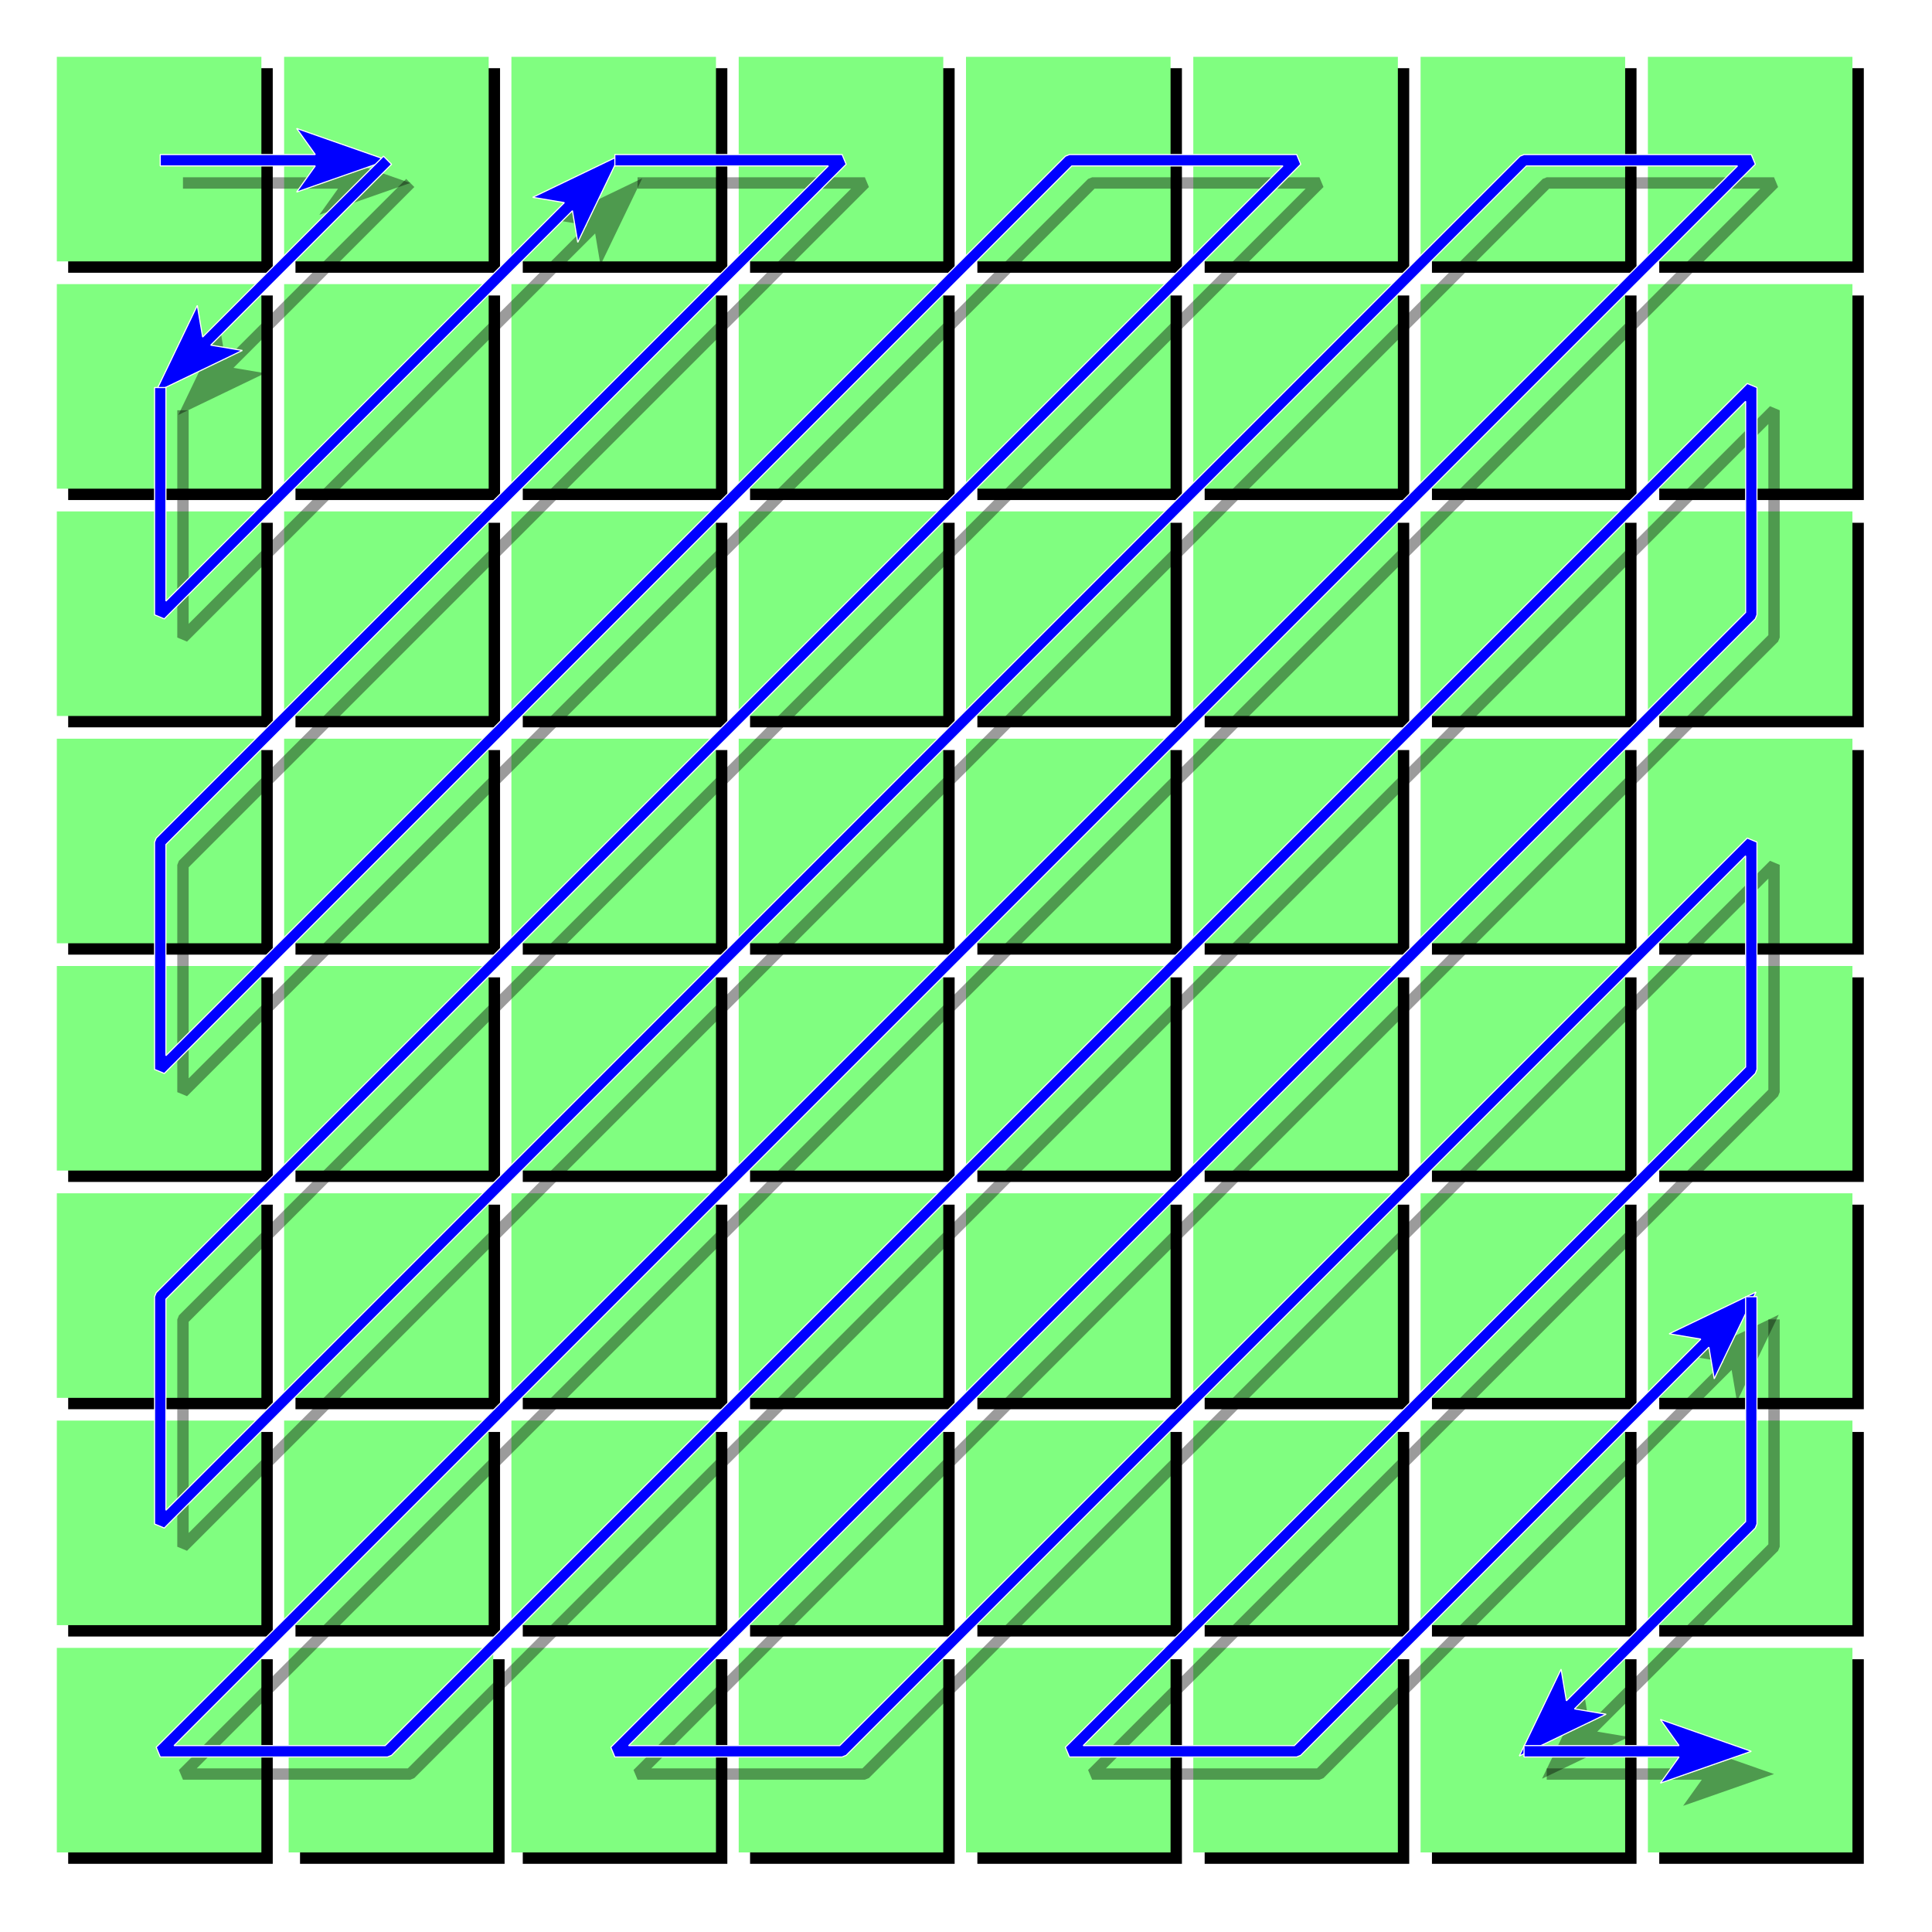 <?xml version="1.0" encoding="UTF-8" standalone="no"?>
<!-- Created with Inkscape (http://www.inkscape.org/) -->
<svg
   xmlns:dc="http://purl.org/dc/elements/1.1/"
   xmlns:cc="http://web.resource.org/cc/"
   xmlns:rdf="http://www.w3.org/1999/02/22-rdf-syntax-ns#"
   xmlns:svg="http://www.w3.org/2000/svg"
   xmlns="http://www.w3.org/2000/svg"
   xmlns:sodipodi="http://sodipodi.sourceforge.net/DTD/sodipodi-0.dtd"
   xmlns:inkscape="http://www.inkscape.org/namespaces/inkscape"
   version="1.0"
   width="850"
   height="850"
   id="svg2211"
   sodipodi:version="0.32"
   inkscape:version="0.45.1"
   sodipodi:docname="JPEG_ZigZag.svg"
   inkscape:output_extension="org.inkscape.output.svg.inkscape"
   sodipodi:docbase="C:\Users\Alex\Desktop">
  <sodipodi:namedview
     inkscape:window-height="974"
     inkscape:window-width="1280"
     inkscape:pageshadow="2"
     inkscape:pageopacity="0.0"
     guidetolerance="10.0"
     gridtolerance="10.0"
     objecttolerance="10.0"
     borderopacity="1.0"
     bordercolor="#666666"
     pagecolor="#ffffff"
     id="base"
     inkscape:zoom="1"
     inkscape:cx="425"
     inkscape:cy="465"
     inkscape:window-x="-8"
     inkscape:window-y="-8"
     inkscape:current-layer="svg2211" />
  <defs
     id="defs2214">
    <filter
       id="filter20736">
      <feGaussianBlur
         id="feGaussianBlur20738"
         stdDeviation="2.25"
         inkscape:collect="always" />
    </filter>
    <filter
       id="filter57316">
      <feGaussianBlur
         id="feGaussianBlur57318"
         stdDeviation="1.762"
         inkscape:collect="always" />
    </filter>
  </defs>
  <path
     d="M 30,30 L 120,30 L 120,120 L 30,120 L 30,30 z "
     style="fill:#000000;fill-opacity:1;fill-rule:evenodd;stroke:none;stroke-width:1;stroke-linecap:round;stroke-linejoin:miter;stroke-miterlimit:4;stroke-opacity:1;filter:url(#filter20736)"
     id="rect5258" />
  <path
     d="M 130,30 L 220,30 L 220,120 L 130,120 L 130,30 z "
     style="fill:#000000;fill-opacity:1;fill-rule:evenodd;stroke:none;stroke-width:1;stroke-linecap:round;stroke-linejoin:miter;stroke-miterlimit:4;stroke-opacity:1;filter:url(#filter20736)"
     id="rect5260" />
  <path
     d="M 230,30 L 320,30 L 320,120 L 230,120 L 230,30 z "
     style="fill:#000000;fill-opacity:1;fill-rule:evenodd;stroke:none;stroke-width:1;stroke-linecap:round;stroke-linejoin:miter;stroke-miterlimit:4;stroke-opacity:1;filter:url(#filter20736)"
     id="rect5262" />
  <path
     d="M 330,30 L 420,30 L 420,120 L 330,120 L 330,30 z "
     style="fill:#000000;fill-opacity:1;fill-rule:evenodd;stroke:none;stroke-width:1;stroke-linecap:round;stroke-linejoin:miter;stroke-miterlimit:4;stroke-opacity:1;filter:url(#filter20736)"
     id="rect5264" />
  <path
     d="M 430,30 L 520,30 L 520,120 L 430,120 L 430,30 z "
     style="fill:#000000;fill-opacity:1;fill-rule:evenodd;stroke:none;stroke-width:1;stroke-linecap:round;stroke-linejoin:miter;stroke-miterlimit:4;stroke-opacity:1;filter:url(#filter20736)"
     id="rect5266" />
  <path
     d="M 530,30 L 620,30 L 620,120 L 530,120 L 530,30 z "
     style="fill:#000000;fill-opacity:1;fill-rule:evenodd;stroke:none;stroke-width:1;stroke-linecap:round;stroke-linejoin:miter;stroke-miterlimit:4;stroke-opacity:1;filter:url(#filter20736)"
     id="rect5268" />
  <path
     d="M 630,30 L 720,30 L 720,120 L 630,120 L 630,30 z "
     style="fill:#000000;fill-opacity:1;fill-rule:evenodd;stroke:none;stroke-width:1;stroke-linecap:round;stroke-linejoin:miter;stroke-miterlimit:4;stroke-opacity:1;filter:url(#filter20736)"
     id="rect5270" />
  <path
     d="M 730,30 L 820,30 L 820,120 L 730,120 L 730,30 z "
     style="fill:#000000;fill-opacity:1;fill-rule:evenodd;stroke:none;stroke-width:1;stroke-linecap:round;stroke-linejoin:miter;stroke-miterlimit:4;stroke-opacity:1;filter:url(#filter20736)"
     id="rect5272" />
  <path
     d="M 30,130 L 120,130 L 120,220 L 30,220 L 30,130 z "
     style="fill:#000000;fill-opacity:1;fill-rule:evenodd;stroke:none;stroke-width:1;stroke-linecap:round;stroke-linejoin:miter;stroke-miterlimit:4;stroke-opacity:1;filter:url(#filter20736)"
     id="rect5274" />
  <path
     d="M 130,130 L 220,130 L 220,220 L 130,220 L 130,130 z "
     style="fill:#000000;fill-opacity:1;fill-rule:evenodd;stroke:none;stroke-width:1;stroke-linecap:round;stroke-linejoin:miter;stroke-miterlimit:4;stroke-opacity:1;filter:url(#filter20736)"
     id="rect5276" />
  <path
     d="M 230,130 L 320,130 L 320,220 L 230,220 L 230,130 z "
     style="fill:#000000;fill-opacity:1;fill-rule:evenodd;stroke:none;stroke-width:1;stroke-linecap:round;stroke-linejoin:miter;stroke-miterlimit:4;stroke-opacity:1;filter:url(#filter20736)"
     id="rect5278" />
  <path
     d="M 330,130 L 420,130 L 420,220 L 330,220 L 330,130 z "
     style="fill:#000000;fill-opacity:1;fill-rule:evenodd;stroke:none;stroke-width:1;stroke-linecap:round;stroke-linejoin:miter;stroke-miterlimit:4;stroke-opacity:1;filter:url(#filter20736)"
     id="rect5280" />
  <path
     d="M 430,130 L 520,130 L 520,220 L 430,220 L 430,130 z "
     style="fill:#000000;fill-opacity:1;fill-rule:evenodd;stroke:none;stroke-width:1;stroke-linecap:round;stroke-linejoin:miter;stroke-miterlimit:4;stroke-opacity:1;filter:url(#filter20736)"
     id="rect5282" />
  <path
     d="M 530,130 L 620,130 L 620,220 L 530,220 L 530,130 z "
     style="fill:#000000;fill-opacity:1;fill-rule:evenodd;stroke:none;stroke-width:1;stroke-linecap:round;stroke-linejoin:miter;stroke-miterlimit:4;stroke-opacity:1;filter:url(#filter20736)"
     id="rect5284" />
  <path
     d="M 630,130 L 720,130 L 720,220 L 630,220 L 630,130 z "
     style="fill:#000000;fill-opacity:1;fill-rule:evenodd;stroke:none;stroke-width:1;stroke-linecap:round;stroke-linejoin:miter;stroke-miterlimit:4;stroke-opacity:1;filter:url(#filter20736)"
     id="rect5286" />
  <path
     d="M 730,130 L 820,130 L 820,220 L 730,220 L 730,130 z "
     style="fill:#000000;fill-opacity:1;fill-rule:evenodd;stroke:none;stroke-width:1;stroke-linecap:round;stroke-linejoin:miter;stroke-miterlimit:4;stroke-opacity:1;filter:url(#filter20736)"
     id="rect5288" />
  <path
     d="M 30,230 L 120,230 L 120,320 L 30,320 L 30,230 z "
     style="fill:#000000;fill-opacity:1;fill-rule:evenodd;stroke:none;stroke-width:1;stroke-linecap:round;stroke-linejoin:miter;stroke-miterlimit:4;stroke-opacity:1;filter:url(#filter20736)"
     id="rect5290" />
  <path
     d="M 130,230 L 220,230 L 220,320 L 130,320 L 130,230 z "
     style="fill:#000000;fill-opacity:1;fill-rule:evenodd;stroke:none;stroke-width:1;stroke-linecap:round;stroke-linejoin:miter;stroke-miterlimit:4;stroke-opacity:1;filter:url(#filter20736)"
     id="rect5292" />
  <path
     d="M 230,230 L 320,230 L 320,320 L 230,320 L 230,230 z "
     style="fill:#000000;fill-opacity:1;fill-rule:evenodd;stroke:none;stroke-width:1;stroke-linecap:round;stroke-linejoin:miter;stroke-miterlimit:4;stroke-opacity:1;filter:url(#filter20736)"
     id="rect5294" />
  <path
     d="M 330,230 L 420,230 L 420,320 L 330,320 L 330,230 z "
     style="fill:#000000;fill-opacity:1;fill-rule:evenodd;stroke:none;stroke-width:1;stroke-linecap:round;stroke-linejoin:miter;stroke-miterlimit:4;stroke-opacity:1;filter:url(#filter20736)"
     id="rect5296" />
  <path
     d="M 430,230 L 520,230 L 520,320 L 430,320 L 430,230 z "
     style="fill:#000000;fill-opacity:1;fill-rule:evenodd;stroke:none;stroke-width:1;stroke-linecap:round;stroke-linejoin:miter;stroke-miterlimit:4;stroke-opacity:1;filter:url(#filter20736)"
     id="rect5298" />
  <path
     d="M 530,230 L 620,230 L 620,320 L 530,320 L 530,230 z "
     style="fill:#000000;fill-opacity:1;fill-rule:evenodd;stroke:none;stroke-width:1;stroke-linecap:round;stroke-linejoin:miter;stroke-miterlimit:4;stroke-opacity:1;filter:url(#filter20736)"
     id="rect5300" />
  <path
     d="M 630,230 L 720,230 L 720,320 L 630,320 L 630,230 z "
     style="fill:#000000;fill-opacity:1;fill-rule:evenodd;stroke:none;stroke-width:1;stroke-linecap:round;stroke-linejoin:miter;stroke-miterlimit:4;stroke-opacity:1;filter:url(#filter20736)"
     id="rect5302" />
  <path
     d="M 730,230 L 820,230 L 820,320 L 730,320 L 730,230 z "
     style="fill:#000000;fill-opacity:1;fill-rule:evenodd;stroke:none;stroke-width:1;stroke-linecap:round;stroke-linejoin:miter;stroke-miterlimit:4;stroke-opacity:1;filter:url(#filter20736)"
     id="rect5304" />
  <path
     d="M 30,330 L 120,330 L 120,420 L 30,420 L 30,330 z "
     style="fill:#000000;fill-opacity:1;fill-rule:evenodd;stroke:none;stroke-width:1;stroke-linecap:round;stroke-linejoin:miter;stroke-miterlimit:4;stroke-opacity:1;filter:url(#filter20736)"
     id="rect5306" />
  <path
     d="M 130,330 L 220,330 L 220,420 L 130,420 L 130,330 z "
     style="fill:#000000;fill-opacity:1;fill-rule:evenodd;stroke:none;stroke-width:1;stroke-linecap:round;stroke-linejoin:miter;stroke-miterlimit:4;stroke-opacity:1;filter:url(#filter20736)"
     id="rect5308" />
  <path
     d="M 230,330 L 320,330 L 320,420 L 230,420 L 230,330 z "
     style="fill:#000000;fill-opacity:1;fill-rule:evenodd;stroke:none;stroke-width:1;stroke-linecap:round;stroke-linejoin:miter;stroke-miterlimit:4;stroke-opacity:1;filter:url(#filter20736)"
     id="rect5310" />
  <path
     d="M 330,330 L 420,330 L 420,420 L 330,420 L 330,330 z "
     style="fill:#000000;fill-opacity:1;fill-rule:evenodd;stroke:none;stroke-width:1;stroke-linecap:round;stroke-linejoin:miter;stroke-miterlimit:4;stroke-opacity:1;filter:url(#filter20736)"
     id="rect5312" />
  <path
     d="M 430,330 L 520,330 L 520,420 L 430,420 L 430,330 z "
     style="fill:#000000;fill-opacity:1;fill-rule:evenodd;stroke:none;stroke-width:1;stroke-linecap:round;stroke-linejoin:miter;stroke-miterlimit:4;stroke-opacity:1;filter:url(#filter20736)"
     id="rect5314" />
  <path
     d="M 530,330 L 620,330 L 620,420 L 530,420 L 530,330 z "
     style="fill:#000000;fill-opacity:1;fill-rule:evenodd;stroke:none;stroke-width:1;stroke-linecap:round;stroke-linejoin:miter;stroke-miterlimit:4;stroke-opacity:1;filter:url(#filter20736)"
     id="rect5316" />
  <path
     d="M 630,330 L 720,330 L 720,420 L 630,420 L 630,330 z "
     style="fill:#000000;fill-opacity:1;fill-rule:evenodd;stroke:none;stroke-width:1;stroke-linecap:round;stroke-linejoin:miter;stroke-miterlimit:4;stroke-opacity:1;filter:url(#filter20736)"
     id="rect5318" />
  <path
     d="M 730,330 L 820,330 L 820,420 L 730,420 L 730,330 z "
     style="fill:#000000;fill-opacity:1;fill-rule:evenodd;stroke:none;stroke-width:1;stroke-linecap:round;stroke-linejoin:miter;stroke-miterlimit:4;stroke-opacity:1;filter:url(#filter20736)"
     id="rect5320" />
  <path
     d="M 30,430 L 120,430 L 120,520 L 30,520 L 30,430 z "
     style="fill:#000000;fill-opacity:1;fill-rule:evenodd;stroke:none;stroke-width:1;stroke-linecap:round;stroke-linejoin:miter;stroke-miterlimit:4;stroke-opacity:1;filter:url(#filter20736)"
     id="rect5322" />
  <path
     d="M 130,430 L 220,430 L 220,520 L 130,520 L 130,430 z "
     style="fill:#000000;fill-opacity:1;fill-rule:evenodd;stroke:none;stroke-width:1;stroke-linecap:round;stroke-linejoin:miter;stroke-miterlimit:4;stroke-opacity:1;filter:url(#filter20736)"
     id="rect5324" />
  <path
     d="M 230,430 L 320,430 L 320,520 L 230,520 L 230,430 z "
     style="fill:#000000;fill-opacity:1;fill-rule:evenodd;stroke:none;stroke-width:1;stroke-linecap:round;stroke-linejoin:miter;stroke-miterlimit:4;stroke-opacity:1;filter:url(#filter20736)"
     id="rect5326" />
  <path
     d="M 330,430 L 420,430 L 420,520 L 330,520 L 330,430 z "
     style="fill:#000000;fill-opacity:1;fill-rule:evenodd;stroke:none;stroke-width:1;stroke-linecap:round;stroke-linejoin:miter;stroke-miterlimit:4;stroke-opacity:1;filter:url(#filter20736)"
     id="rect5328" />
  <path
     d="M 430,430 L 520,430 L 520,520 L 430,520 L 430,430 z "
     style="fill:#000000;fill-opacity:1;fill-rule:evenodd;stroke:none;stroke-width:1;stroke-linecap:round;stroke-linejoin:miter;stroke-miterlimit:4;stroke-opacity:1;filter:url(#filter20736)"
     id="rect5330" />
  <path
     d="M 530,430 L 620,430 L 620,520 L 530,520 L 530,430 z "
     style="fill:#000000;fill-opacity:1;fill-rule:evenodd;stroke:none;stroke-width:1;stroke-linecap:round;stroke-linejoin:miter;stroke-miterlimit:4;stroke-opacity:1;filter:url(#filter20736)"
     id="rect5332" />
  <path
     d="M 630,430 L 720,430 L 720,520 L 630,520 L 630,430 z "
     style="fill:#000000;fill-opacity:1;fill-rule:evenodd;stroke:none;stroke-width:1;stroke-linecap:round;stroke-linejoin:miter;stroke-miterlimit:4;stroke-opacity:1;filter:url(#filter20736)"
     id="rect5334" />
  <path
     d="M 730,430 L 820,430 L 820,520 L 730,520 L 730,430 z "
     style="fill:#000000;fill-opacity:1;fill-rule:evenodd;stroke:none;stroke-width:1;stroke-linecap:round;stroke-linejoin:miter;stroke-miterlimit:4;stroke-opacity:1;filter:url(#filter20736)"
     id="rect5336" />
  <path
     d="M 30,530 L 120,530 L 120,620 L 30,620 L 30,530 z "
     style="fill:#000000;fill-opacity:1;fill-rule:evenodd;stroke:none;stroke-width:1;stroke-linecap:round;stroke-linejoin:miter;stroke-miterlimit:4;stroke-opacity:1;filter:url(#filter20736)"
     id="rect5338" />
  <path
     d="M 130,530 L 220,530 L 220,620 L 130,620 L 130,530 z "
     style="fill:#000000;fill-opacity:1;fill-rule:evenodd;stroke:none;stroke-width:1;stroke-linecap:round;stroke-linejoin:miter;stroke-miterlimit:4;stroke-opacity:1;filter:url(#filter20736)"
     id="rect5340" />
  <path
     d="M 230,530 L 320,530 L 320,620 L 230,620 L 230,530 z "
     style="fill:#000000;fill-opacity:1;fill-rule:evenodd;stroke:none;stroke-width:1;stroke-linecap:round;stroke-linejoin:miter;stroke-miterlimit:4;stroke-opacity:1;filter:url(#filter20736)"
     id="rect5342" />
  <path
     d="M 330,530 L 420,530 L 420,620 L 330,620 L 330,530 z "
     style="fill:#000000;fill-opacity:1;fill-rule:evenodd;stroke:none;stroke-width:1;stroke-linecap:round;stroke-linejoin:miter;stroke-miterlimit:4;stroke-opacity:1;filter:url(#filter20736)"
     id="rect5344" />
  <path
     d="M 430,530 L 520,530 L 520,620 L 430,620 L 430,530 z "
     style="fill:#000000;fill-opacity:1;fill-rule:evenodd;stroke:none;stroke-width:1;stroke-linecap:round;stroke-linejoin:miter;stroke-miterlimit:4;stroke-opacity:1;filter:url(#filter20736)"
     id="rect5346" />
  <path
     d="M 530,530 L 620,530 L 620,620 L 530,620 L 530,530 z "
     style="fill:#000000;fill-opacity:1;fill-rule:evenodd;stroke:none;stroke-width:1;stroke-linecap:round;stroke-linejoin:miter;stroke-miterlimit:4;stroke-opacity:1;filter:url(#filter20736)"
     id="rect5348" />
  <path
     d="M 630,530 L 720,530 L 720,620 L 630,620 L 630,530 z "
     style="fill:#000000;fill-opacity:1;fill-rule:evenodd;stroke:none;stroke-width:1;stroke-linecap:round;stroke-linejoin:miter;stroke-miterlimit:4;stroke-opacity:1;filter:url(#filter20736)"
     id="rect5350" />
  <path
     d="M 730,530 L 820,530 L 820,620 L 730,620 L 730,530 z "
     style="fill:#000000;fill-opacity:1;fill-rule:evenodd;stroke:none;stroke-width:1;stroke-linecap:round;stroke-linejoin:miter;stroke-miterlimit:4;stroke-opacity:1;filter:url(#filter20736)"
     id="rect5352" />
  <path
     d="M 30,630 L 120,630 L 120,720 L 30,720 L 30,630 z "
     style="fill:#000000;fill-opacity:1;fill-rule:evenodd;stroke:none;stroke-width:1;stroke-linecap:round;stroke-linejoin:miter;stroke-miterlimit:4;stroke-opacity:1;filter:url(#filter20736)"
     id="rect5354" />
  <path
     d="M 130,630 L 220,630 L 220,720 L 130,720 L 130,630 z "
     style="fill:#000000;fill-opacity:1;fill-rule:evenodd;stroke:none;stroke-width:1;stroke-linecap:round;stroke-linejoin:miter;stroke-miterlimit:4;stroke-opacity:1;filter:url(#filter20736)"
     id="rect5356" />
  <path
     d="M 230,630 L 320,630 L 320,720 L 230,720 L 230,630 z "
     style="fill:#000000;fill-opacity:1;fill-rule:evenodd;stroke:none;stroke-width:1;stroke-linecap:round;stroke-linejoin:miter;stroke-miterlimit:4;stroke-opacity:1;filter:url(#filter20736)"
     id="rect5358" />
  <path
     d="M 330,630 L 420,630 L 420,720 L 330,720 L 330,630 z "
     style="fill:#000000;fill-opacity:1;fill-rule:evenodd;stroke:none;stroke-width:1;stroke-linecap:round;stroke-linejoin:miter;stroke-miterlimit:4;stroke-opacity:1;filter:url(#filter20736)"
     id="rect5360" />
  <path
     d="M 430,630 L 520,630 L 520,720 L 430,720 L 430,630 z "
     style="fill:#000000;fill-opacity:1;fill-rule:evenodd;stroke:none;stroke-width:1;stroke-linecap:round;stroke-linejoin:miter;stroke-miterlimit:4;stroke-opacity:1;filter:url(#filter20736)"
     id="rect5362" />
  <path
     d="M 530,630 L 620,630 L 620,720 L 530,720 L 530,630 z "
     style="fill:#000000;fill-opacity:1;fill-rule:evenodd;stroke:none;stroke-width:1;stroke-linecap:round;stroke-linejoin:miter;stroke-miterlimit:4;stroke-opacity:1;filter:url(#filter20736)"
     id="rect5364" />
  <path
     d="M 630,630 L 720,630 L 720,720 L 630,720 L 630,630 z "
     style="fill:#000000;fill-opacity:1;fill-rule:evenodd;stroke:none;stroke-width:1;stroke-linecap:round;stroke-linejoin:miter;stroke-miterlimit:4;stroke-opacity:1;filter:url(#filter20736)"
     id="rect5366" />
  <path
     d="M 730,630 L 820,630 L 820,720 L 730,720 L 730,630 z "
     style="fill:#000000;fill-opacity:1;fill-rule:evenodd;stroke:none;stroke-width:1;stroke-linecap:round;stroke-linejoin:miter;stroke-miterlimit:4;stroke-opacity:1;filter:url(#filter20736)"
     id="rect5368" />
  <path
     d="M 30,730 L 120,730 L 120,820 L 30,820 L 30,730 z "
     style="fill:#000000;fill-opacity:1;fill-rule:evenodd;stroke:none;stroke-width:1;stroke-linecap:round;stroke-linejoin:miter;stroke-miterlimit:4;stroke-opacity:1;filter:url(#filter20736)"
     id="rect5370" />
  <path
     d="M 132,730 L 222,730 L 222,820 L 132,820 L 132,730 z "
     style="fill:#000000;fill-opacity:1;fill-rule:evenodd;stroke:none;stroke-width:1;stroke-linecap:round;stroke-linejoin:miter;stroke-miterlimit:4;stroke-opacity:1;filter:url(#filter20736)"
     id="rect5372" />
  <path
     d="M 230,730 L 320,730 L 320,820 L 230,820 L 230,730 z "
     style="fill:#000000;fill-opacity:1;fill-rule:evenodd;stroke:none;stroke-width:1;stroke-linecap:round;stroke-linejoin:miter;stroke-miterlimit:4;stroke-opacity:1;filter:url(#filter20736)"
     id="rect5374" />
  <path
     d="M 330,730 L 420,730 L 420,820 L 330,820 L 330,730 z "
     style="fill:#000000;fill-opacity:1;fill-rule:evenodd;stroke:none;stroke-width:1;stroke-linecap:round;stroke-linejoin:miter;stroke-miterlimit:4;stroke-opacity:1;filter:url(#filter20736)"
     id="rect5376" />
  <path
     d="M 430,730 L 520,730 L 520,820 L 430,820 L 430,730 z "
     style="fill:#000000;fill-opacity:1;fill-rule:evenodd;stroke:none;stroke-width:1;stroke-linecap:round;stroke-linejoin:miter;stroke-miterlimit:4;stroke-opacity:1;filter:url(#filter20736)"
     id="rect5378" />
  <path
     d="M 530,730 L 620,730 L 620,820 L 530,820 L 530,730 z "
     style="fill:#000000;fill-opacity:1;fill-rule:evenodd;stroke:none;stroke-width:1;stroke-linecap:round;stroke-linejoin:miter;stroke-miterlimit:4;stroke-opacity:1;filter:url(#filter20736)"
     id="rect5380" />
  <path
     d="M 630,730 L 720,730 L 720,820 L 630,820 L 630,730 z "
     style="fill:#000000;fill-opacity:1;fill-rule:evenodd;stroke:none;stroke-width:1;stroke-linecap:round;stroke-linejoin:miter;stroke-miterlimit:4;stroke-opacity:1;filter:url(#filter20736)"
     id="rect5382" />
  <path
     d="M 730,730 L 820,730 L 820,820 L 730,820 L 730,730 z "
     style="fill:#000000;fill-opacity:1;fill-rule:evenodd;stroke:none;stroke-width:1;stroke-linecap:round;stroke-linejoin:miter;stroke-miterlimit:4;stroke-opacity:1;filter:url(#filter20736)"
     id="rect5384" />
  <path
     d="M 25,25 L 115,25 L 115,115 L 25,115 L 25,25 z "
     style="fill:#80fe80;fill-opacity:1;fill-rule:evenodd;stroke:none;stroke-width:1;stroke-linecap:round;stroke-linejoin:miter;stroke-miterlimit:4;stroke-opacity:1"
     id="rect2220" />
  <path
     d="M 125,25 L 215,25 L 215,115 L 125,115 L 125,25 z "
     style="fill:#80fe80;fill-opacity:1;fill-rule:evenodd;stroke:none;stroke-width:1;stroke-linecap:round;stroke-linejoin:miter;stroke-miterlimit:4;stroke-opacity:1"
     id="rect2222" />
  <path
     d="M 225,25 L 315,25 L 315,115 L 225,115 L 225,25 z "
     style="fill:#80fe80;fill-opacity:1;fill-rule:evenodd;stroke:none;stroke-width:1;stroke-linecap:round;stroke-linejoin:miter;stroke-miterlimit:4;stroke-opacity:1"
     id="rect2226" />
  <path
     d="M 325,25 L 415,25 L 415,115 L 325,115 L 325,25 z "
     style="fill:#80fe80;fill-opacity:1;fill-rule:evenodd;stroke:none;stroke-width:1;stroke-linecap:round;stroke-linejoin:miter;stroke-miterlimit:4;stroke-opacity:1"
     id="rect2228" />
  <path
     d="M 425,25 L 515,25 L 515,115 L 425,115 L 425,25 z "
     style="fill:#80fe80;fill-opacity:1;fill-rule:evenodd;stroke:none;stroke-width:1;stroke-linecap:round;stroke-linejoin:miter;stroke-miterlimit:4;stroke-opacity:1"
     id="rect2230" />
  <path
     d="M 525,25 L 615,25 L 615,115 L 525,115 L 525,25 z "
     style="fill:#80fe80;fill-opacity:1;fill-rule:evenodd;stroke:none;stroke-width:1;stroke-linecap:round;stroke-linejoin:miter;stroke-miterlimit:4;stroke-opacity:1"
     id="rect2232" />
  <path
     d="M 625,25 L 715,25 L 715,115 L 625,115 L 625,25 z "
     style="fill:#80fe80;fill-opacity:1;fill-rule:evenodd;stroke:none;stroke-width:1;stroke-linecap:round;stroke-linejoin:miter;stroke-miterlimit:4;stroke-opacity:1"
     id="rect2234" />
  <path
     d="M 725,25 L 815,25 L 815,115 L 725,115 L 725,25 z "
     style="fill:#80fe80;fill-opacity:1;fill-rule:evenodd;stroke:none;stroke-width:1;stroke-linecap:round;stroke-linejoin:miter;stroke-miterlimit:4;stroke-opacity:1"
     id="rect2236" />
  <path
     d="M 25,125 L 115,125 L 115,215 L 25,215 L 25,125 z "
     style="fill:#80fe80;fill-opacity:1;fill-rule:evenodd;stroke:none;stroke-width:1;stroke-linecap:round;stroke-linejoin:miter;stroke-miterlimit:4;stroke-opacity:1"
     id="rect2238" />
  <path
     d="M 125,125 L 215,125 L 215,215 L 125,215 L 125,125 z "
     style="fill:#80fe80;fill-opacity:1;fill-rule:evenodd;stroke:none;stroke-width:1;stroke-linecap:round;stroke-linejoin:miter;stroke-miterlimit:4;stroke-opacity:1"
     id="rect2240" />
  <path
     d="M 225,125 L 315,125 L 315,215 L 225,215 L 225,125 z "
     style="fill:#80fe80;fill-opacity:1;fill-rule:evenodd;stroke:none;stroke-width:1;stroke-linecap:round;stroke-linejoin:miter;stroke-miterlimit:4;stroke-opacity:1"
     id="rect2242" />
  <path
     d="M 325,125 L 415,125 L 415,215 L 325,215 L 325,125 z "
     style="fill:#80fe80;fill-opacity:1;fill-rule:evenodd;stroke:none;stroke-width:1;stroke-linecap:round;stroke-linejoin:miter;stroke-miterlimit:4;stroke-opacity:1"
     id="rect2244" />
  <path
     d="M 425,125 L 515,125 L 515,215 L 425,215 L 425,125 z "
     style="fill:#80fe80;fill-opacity:1;fill-rule:evenodd;stroke:none;stroke-width:1;stroke-linecap:round;stroke-linejoin:miter;stroke-miterlimit:4;stroke-opacity:1"
     id="rect2246" />
  <path
     d="M 525,125 L 615,125 L 615,215 L 525,215 L 525,125 z "
     style="fill:#80fe80;fill-opacity:1;fill-rule:evenodd;stroke:none;stroke-width:1;stroke-linecap:round;stroke-linejoin:miter;stroke-miterlimit:4;stroke-opacity:1"
     id="rect2248" />
  <path
     d="M 625,125 L 715,125 L 715,215 L 625,215 L 625,125 z "
     style="fill:#80fe80;fill-opacity:1;fill-rule:evenodd;stroke:none;stroke-width:1;stroke-linecap:round;stroke-linejoin:miter;stroke-miterlimit:4;stroke-opacity:1"
     id="rect2250" />
  <path
     d="M 725,125 L 815,125 L 815,215 L 725,215 L 725,125 z "
     style="fill:#80fe80;fill-opacity:1;fill-rule:evenodd;stroke:none;stroke-width:1;stroke-linecap:round;stroke-linejoin:miter;stroke-miterlimit:4;stroke-opacity:1"
     id="rect2252" />
  <path
     d="M 25,225 L 115,225 L 115,315 L 25,315 L 25,225 z "
     style="fill:#80fe80;fill-opacity:1;fill-rule:evenodd;stroke:none;stroke-width:1;stroke-linecap:round;stroke-linejoin:miter;stroke-miterlimit:4;stroke-opacity:1"
     id="rect2254" />
  <path
     d="M 125,225 L 215,225 L 215,315 L 125,315 L 125,225 z "
     style="fill:#80fe80;fill-opacity:1;fill-rule:evenodd;stroke:none;stroke-width:1;stroke-linecap:round;stroke-linejoin:miter;stroke-miterlimit:4;stroke-opacity:1"
     id="rect2256" />
  <path
     d="M 225,225 L 315,225 L 315,315 L 225,315 L 225,225 z "
     style="fill:#80fe80;fill-opacity:1;fill-rule:evenodd;stroke:none;stroke-width:1;stroke-linecap:round;stroke-linejoin:miter;stroke-miterlimit:4;stroke-opacity:1"
     id="rect2258" />
  <path
     d="M 325,225 L 415,225 L 415,315 L 325,315 L 325,225 z "
     style="fill:#80fe80;fill-opacity:1;fill-rule:evenodd;stroke:none;stroke-width:1;stroke-linecap:round;stroke-linejoin:miter;stroke-miterlimit:4;stroke-opacity:1"
     id="rect2260" />
  <path
     d="M 425,225 L 515,225 L 515,315 L 425,315 L 425,225 z "
     style="fill:#80fe80;fill-opacity:1;fill-rule:evenodd;stroke:none;stroke-width:1;stroke-linecap:round;stroke-linejoin:miter;stroke-miterlimit:4;stroke-opacity:1"
     id="rect2262" />
  <path
     d="M 525,225 L 615,225 L 615,315 L 525,315 L 525,225 z "
     style="fill:#80fe80;fill-opacity:1;fill-rule:evenodd;stroke:none;stroke-width:1;stroke-linecap:round;stroke-linejoin:miter;stroke-miterlimit:4;stroke-opacity:1"
     id="rect2264" />
  <path
     d="M 625,225 L 715,225 L 715,315 L 625,315 L 625,225 z "
     style="fill:#80fe80;fill-opacity:1;fill-rule:evenodd;stroke:none;stroke-width:1;stroke-linecap:round;stroke-linejoin:miter;stroke-miterlimit:4;stroke-opacity:1"
     id="rect2266" />
  <path
     d="M 725,225 L 815,225 L 815,315 L 725,315 L 725,225 z "
     style="fill:#80fe80;fill-opacity:1;fill-rule:evenodd;stroke:none;stroke-width:1;stroke-linecap:round;stroke-linejoin:miter;stroke-miterlimit:4;stroke-opacity:1"
     id="rect2268" />
  <path
     d="M 25,325 L 115,325 L 115,415 L 25,415 L 25,325 z "
     style="fill:#80fe80;fill-opacity:1;fill-rule:evenodd;stroke:none;stroke-width:1;stroke-linecap:round;stroke-linejoin:miter;stroke-miterlimit:4;stroke-opacity:1"
     id="rect2270" />
  <path
     d="M 125,325 L 215,325 L 215,415 L 125,415 L 125,325 z "
     style="fill:#80fe80;fill-opacity:1;fill-rule:evenodd;stroke:none;stroke-width:1;stroke-linecap:round;stroke-linejoin:miter;stroke-miterlimit:4;stroke-opacity:1"
     id="rect2272" />
  <path
     d="M 225,325 L 315,325 L 315,415 L 225,415 L 225,325 z "
     style="fill:#80fe80;fill-opacity:1;fill-rule:evenodd;stroke:none;stroke-width:1;stroke-linecap:round;stroke-linejoin:miter;stroke-miterlimit:4;stroke-opacity:1"
     id="rect2274" />
  <path
     d="M 325,325 L 415,325 L 415,415 L 325,415 L 325,325 z "
     style="fill:#80fe80;fill-opacity:1;fill-rule:evenodd;stroke:none;stroke-width:1;stroke-linecap:round;stroke-linejoin:miter;stroke-miterlimit:4;stroke-opacity:1"
     id="rect2276" />
  <path
     d="M 425,325 L 515,325 L 515,415 L 425,415 L 425,325 z "
     style="fill:#80fe80;fill-opacity:1;fill-rule:evenodd;stroke:none;stroke-width:1;stroke-linecap:round;stroke-linejoin:miter;stroke-miterlimit:4;stroke-opacity:1"
     id="rect2278" />
  <path
     d="M 525,325 L 615,325 L 615,415 L 525,415 L 525,325 z "
     style="fill:#80fe80;fill-opacity:1;fill-rule:evenodd;stroke:none;stroke-width:1;stroke-linecap:round;stroke-linejoin:miter;stroke-miterlimit:4;stroke-opacity:1"
     id="rect2280" />
  <path
     d="M 625,325 L 715,325 L 715,415 L 625,415 L 625,325 z "
     style="fill:#80fe80;fill-opacity:1;fill-rule:evenodd;stroke:none;stroke-width:1;stroke-linecap:round;stroke-linejoin:miter;stroke-miterlimit:4;stroke-opacity:1"
     id="rect2282" />
  <path
     d="M 725,325 L 815,325 L 815,415 L 725,415 L 725,325 z "
     style="fill:#80fe80;fill-opacity:1;fill-rule:evenodd;stroke:none;stroke-width:1;stroke-linecap:round;stroke-linejoin:miter;stroke-miterlimit:4;stroke-opacity:1"
     id="rect2284" />
  <path
     d="M 25,425 L 115,425 L 115,515 L 25,515 L 25,425 z "
     style="fill:#80fe80;fill-opacity:1;fill-rule:evenodd;stroke:none;stroke-width:1;stroke-linecap:round;stroke-linejoin:miter;stroke-miterlimit:4;stroke-opacity:1"
     id="rect2286" />
  <path
     d="M 125,425 L 215,425 L 215,515 L 125,515 L 125,425 z "
     style="fill:#80fe80;fill-opacity:1;fill-rule:evenodd;stroke:none;stroke-width:1;stroke-linecap:round;stroke-linejoin:miter;stroke-miterlimit:4;stroke-opacity:1"
     id="rect2288" />
  <path
     d="M 225,425 L 315,425 L 315,515 L 225,515 L 225,425 z "
     style="fill:#80fe80;fill-opacity:1;fill-rule:evenodd;stroke:none;stroke-width:1;stroke-linecap:round;stroke-linejoin:miter;stroke-miterlimit:4;stroke-opacity:1"
     id="rect2290" />
  <path
     d="M 325,425 L 415,425 L 415,515 L 325,515 L 325,425 z "
     style="fill:#80fe80;fill-opacity:1;fill-rule:evenodd;stroke:none;stroke-width:1;stroke-linecap:round;stroke-linejoin:miter;stroke-miterlimit:4;stroke-opacity:1"
     id="rect2292" />
  <path
     d="M 425,425 L 515,425 L 515,515 L 425,515 L 425,425 z "
     style="fill:#80fe80;fill-opacity:1;fill-rule:evenodd;stroke:none;stroke-width:1;stroke-linecap:round;stroke-linejoin:miter;stroke-miterlimit:4;stroke-opacity:1"
     id="rect2294" />
  <path
     d="M 525,425 L 615,425 L 615,515 L 525,515 L 525,425 z "
     style="fill:#80fe80;fill-opacity:1;fill-rule:evenodd;stroke:none;stroke-width:1;stroke-linecap:round;stroke-linejoin:miter;stroke-miterlimit:4;stroke-opacity:1"
     id="rect2296" />
  <path
     d="M 625,425 L 715,425 L 715,515 L 625,515 L 625,425 z "
     style="fill:#80fe80;fill-opacity:1;fill-rule:evenodd;stroke:none;stroke-width:1;stroke-linecap:round;stroke-linejoin:miter;stroke-miterlimit:4;stroke-opacity:1"
     id="rect2298" />
  <path
     d="M 725,425 L 815,425 L 815,515 L 725,515 L 725,425 z "
     style="fill:#80fe80;fill-opacity:1;fill-rule:evenodd;stroke:none;stroke-width:1;stroke-linecap:round;stroke-linejoin:miter;stroke-miterlimit:4;stroke-opacity:1"
     id="rect2300" />
  <path
     d="M 25,525 L 115,525 L 115,615 L 25,615 L 25,525 z "
     style="fill:#80fe80;fill-opacity:1;fill-rule:evenodd;stroke:none;stroke-width:1;stroke-linecap:round;stroke-linejoin:miter;stroke-miterlimit:4;stroke-opacity:1"
     id="rect2302" />
  <path
     d="M 125,525 L 215,525 L 215,615 L 125,615 L 125,525 z "
     style="fill:#80fe80;fill-opacity:1;fill-rule:evenodd;stroke:none;stroke-width:1;stroke-linecap:round;stroke-linejoin:miter;stroke-miterlimit:4;stroke-opacity:1"
     id="rect2304" />
  <path
     d="M 225,525 L 315,525 L 315,615 L 225,615 L 225,525 z "
     style="fill:#80fe80;fill-opacity:1;fill-rule:evenodd;stroke:none;stroke-width:1;stroke-linecap:round;stroke-linejoin:miter;stroke-miterlimit:4;stroke-opacity:1"
     id="rect2306" />
  <path
     d="M 325,525 L 415,525 L 415,615 L 325,615 L 325,525 z "
     style="fill:#80fe80;fill-opacity:1;fill-rule:evenodd;stroke:none;stroke-width:1;stroke-linecap:round;stroke-linejoin:miter;stroke-miterlimit:4;stroke-opacity:1"
     id="rect2308" />
  <path
     d="M 425,525 L 515,525 L 515,615 L 425,615 L 425,525 z "
     style="fill:#80fe80;fill-opacity:1;fill-rule:evenodd;stroke:none;stroke-width:1;stroke-linecap:round;stroke-linejoin:miter;stroke-miterlimit:4;stroke-opacity:1"
     id="rect2310" />
  <path
     d="M 525,525 L 615,525 L 615,615 L 525,615 L 525,525 z "
     style="fill:#80fe80;fill-opacity:1;fill-rule:evenodd;stroke:none;stroke-width:1;stroke-linecap:round;stroke-linejoin:miter;stroke-miterlimit:4;stroke-opacity:1"
     id="rect2312" />
  <path
     d="M 625,525 L 715,525 L 715,615 L 625,615 L 625,525 z "
     style="fill:#80fe80;fill-opacity:1;fill-rule:evenodd;stroke:none;stroke-width:1;stroke-linecap:round;stroke-linejoin:miter;stroke-miterlimit:4;stroke-opacity:1"
     id="rect2314" />
  <path
     d="M 725,525 L 815,525 L 815,615 L 725,615 L 725,525 z "
     style="fill:#80fe80;fill-opacity:1;fill-rule:evenodd;stroke:none;stroke-width:1;stroke-linecap:round;stroke-linejoin:miter;stroke-miterlimit:4;stroke-opacity:1"
     id="rect2316" />
  <path
     d="M 25,625 L 115,625 L 115,715 L 25,715 L 25,625 z "
     style="fill:#80fe80;fill-opacity:1;fill-rule:evenodd;stroke:none;stroke-width:1;stroke-linecap:round;stroke-linejoin:miter;stroke-miterlimit:4;stroke-opacity:1"
     id="rect2318" />
  <path
     d="M 125,625 L 215,625 L 215,715 L 125,715 L 125,625 z "
     style="fill:#80fe80;fill-opacity:1;fill-rule:evenodd;stroke:none;stroke-width:1;stroke-linecap:round;stroke-linejoin:miter;stroke-miterlimit:4;stroke-opacity:1"
     id="rect2320" />
  <path
     d="M 225,625 L 315,625 L 315,715 L 225,715 L 225,625 z "
     style="fill:#80fe80;fill-opacity:1;fill-rule:evenodd;stroke:none;stroke-width:1;stroke-linecap:round;stroke-linejoin:miter;stroke-miterlimit:4;stroke-opacity:1"
     id="rect2322" />
  <path
     d="M 325,625 L 415,625 L 415,715 L 325,715 L 325,625 z "
     style="fill:#80fe80;fill-opacity:1;fill-rule:evenodd;stroke:none;stroke-width:1;stroke-linecap:round;stroke-linejoin:miter;stroke-miterlimit:4;stroke-opacity:1"
     id="rect2324" />
  <path
     d="M 425,625 L 515,625 L 515,715 L 425,715 L 425,625 z "
     style="fill:#80fe80;fill-opacity:1;fill-rule:evenodd;stroke:none;stroke-width:1;stroke-linecap:round;stroke-linejoin:miter;stroke-miterlimit:4;stroke-opacity:1"
     id="rect2326" />
  <path
     d="M 525,625 L 615,625 L 615,715 L 525,715 L 525,625 z "
     style="fill:#80fe80;fill-opacity:1;fill-rule:evenodd;stroke:none;stroke-width:1;stroke-linecap:round;stroke-linejoin:miter;stroke-miterlimit:4;stroke-opacity:1"
     id="rect2328" />
  <path
     d="M 625,625 L 715,625 L 715,715 L 625,715 L 625,625 z "
     style="fill:#80fe80;fill-opacity:1;fill-rule:evenodd;stroke:none;stroke-width:1;stroke-linecap:round;stroke-linejoin:miter;stroke-miterlimit:4;stroke-opacity:1"
     id="rect2330" />
  <path
     d="M 725,625 L 815,625 L 815,715 L 725,715 L 725,625 z "
     style="fill:#80fe80;fill-opacity:1;fill-rule:evenodd;stroke:none;stroke-width:1;stroke-linecap:round;stroke-linejoin:miter;stroke-miterlimit:4;stroke-opacity:1"
     id="rect2332" />
  <path
     d="M 25,725 L 115,725 L 115,815 L 25,815 L 25,725 z "
     style="fill:#80fe80;fill-opacity:1;fill-rule:evenodd;stroke:none;stroke-width:1;stroke-linecap:round;stroke-linejoin:miter;stroke-miterlimit:4;stroke-opacity:1"
     id="rect2334" />
  <path
     d="M 127,725 L 217,725 L 217,815 L 127,815 L 127,725 z "
     style="fill:#80fe80;fill-opacity:1;fill-rule:evenodd;stroke:none;stroke-width:1;stroke-linecap:round;stroke-linejoin:miter;stroke-miterlimit:4;stroke-opacity:1"
     id="rect2336" />
  <path
     d="M 225,725 L 315,725 L 315,815 L 225,815 L 225,725 z "
     style="fill:#80fe80;fill-opacity:1;fill-rule:evenodd;stroke:none;stroke-width:1;stroke-linecap:round;stroke-linejoin:miter;stroke-miterlimit:4;stroke-opacity:1"
     id="rect2338" />
  <path
     d="M 325,725 L 415,725 L 415,815 L 325,815 L 325,725 z "
     style="fill:#80fe80;fill-opacity:1;fill-rule:evenodd;stroke:none;stroke-width:1;stroke-linecap:round;stroke-linejoin:miter;stroke-miterlimit:4;stroke-opacity:1"
     id="rect2340" />
  <path
     d="M 425,725 L 515,725 L 515,815 L 425,815 L 425,725 z "
     style="fill:#80fe80;fill-opacity:1;fill-rule:evenodd;stroke:none;stroke-width:1;stroke-linecap:round;stroke-linejoin:miter;stroke-miterlimit:4;stroke-opacity:1"
     id="rect2342" />
  <path
     d="M 525,725 L 615,725 L 615,815 L 525,815 L 525,725 z "
     style="fill:#80fe80;fill-opacity:1;fill-rule:evenodd;stroke:none;stroke-width:1;stroke-linecap:round;stroke-linejoin:miter;stroke-miterlimit:4;stroke-opacity:1"
     id="rect2344" />
  <path
     d="M 625,725 L 715,725 L 715,815 L 625,815 L 625,725 z "
     style="fill:#80fe80;fill-opacity:1;fill-rule:evenodd;stroke:none;stroke-width:1;stroke-linecap:round;stroke-linejoin:miter;stroke-miterlimit:4;stroke-opacity:1"
     id="rect2346" />
  <path
     d="M 725,725 L 815,725 L 815,815 L 725,815 L 725,725 z "
     style="fill:#80fe80;fill-opacity:1;fill-rule:evenodd;stroke:none;stroke-width:1;stroke-linecap:round;stroke-linejoin:miter;stroke-miterlimit:4;stroke-opacity:1"
     id="rect2348" />
  <path
     d="M 140.5,66.5 L 148.719,78 L 80.5,78 L 80.5,83 L 148.719,83 L 140.5,94.5 L 180.5,80.5 L 140.5,66.5 z "
     style="fill:#000000;fill-opacity:0.392;fill-rule:evenodd;stroke:none;stroke-width:5;stroke-linecap:butt;stroke-linejoin:bevel;stroke-opacity:1;filter:url(#filter57316)"
     id="path51082" />
  <path
     d="M 178.719,78.719 L 99.156,158.281 L 96.812,144.375 L 78.438,182.562 L 116.625,164.188 L 102.719,161.844 L 182.281,82.281 L 178.719,78.719 z "
     style="fill:#000000;fill-opacity:0.392;fill-rule:evenodd;stroke:none;stroke-width:5px;stroke-linecap:butt;stroke-linejoin:bevel;stroke-opacity:1;filter:url(#filter57316)"
     id="path51084" />
  <path
     d="M 282.562,78.438 L 244.375,96.812 L 258.281,99.156 L 83,274.438 L 83,180.5 L 78,180.5 L 78,280.5 L 82.281,282.281 L 261.844,102.719 L 264.188,116.625 L 282.562,78.438 z "
     style="fill:#000000;fill-opacity:0.392;fill-rule:evenodd;stroke:none;stroke-width:5px;stroke-linecap:butt;stroke-linejoin:bevel;stroke-opacity:1;filter:url(#filter57316)"
     id="path51086" />
  <path
     d="M 280.5,78 L 280.5,83 L 374.438,83 L 78.719,378.719 L 78,380.5 L 78,480.5 L 82.281,482.281 L 481.562,83 L 574.438,83 L 78.719,578.719 L 78,580.5 L 78,680.5 L 82.281,682.281 L 681.562,83 L 774.438,83 L 78.719,778.719 L 80.5,783 L 180.5,783 L 182.281,782.281 L 778,186.562 L 778,279.438 L 278.719,778.719 L 280.5,783 L 380.5,783 L 382.281,782.281 L 778,386.562 L 778,479.438 L 478.719,778.719 L 480.5,783 L 580.5,783 L 582.281,782.281 L 761.844,602.719 L 764.188,616.625 L 782.562,578.438 L 744.375,596.812 L 758.281,599.156 L 579.438,778 L 486.562,778 L 782.281,482.281 L 783,480.5 L 783,380.5 L 778.719,378.719 L 379.438,778 L 286.562,778 L 782.281,282.281 L 783,280.5 L 783,180.5 L 778.719,178.719 L 179.438,778 L 86.562,778 L 782.281,82.281 L 780.5,78 L 680.5,78 L 678.719,78.719 L 83,674.438 L 83,581.562 L 582.281,82.281 L 580.5,78 L 480.5,78 L 478.719,78.719 L 83,474.438 L 83,381.562 L 382.281,82.281 L 380.5,78 L 280.5,78 z "
     style="fill:#000000;fill-opacity:0.392;fill-rule:evenodd;stroke:none;stroke-width:5;stroke-linecap:butt;stroke-linejoin:bevel;stroke-miterlimit:4;stroke-opacity:1;filter:url(#filter57316)"
     id="path51088" />
  <path
     d="M 778,580.5 L 778,679.438 L 699.156,758.281 L 696.812,744.375 L 678.438,782.562 L 716.625,764.188 L 702.719,761.844 L 782.281,682.281 L 783,680.5 L 783,580.5 L 778,580.5 z "
     style="fill:#000000;fill-opacity:0.392;fill-rule:evenodd;stroke:none;stroke-width:5;stroke-linecap:butt;stroke-linejoin:bevel;stroke-miterlimit:4;stroke-opacity:1;filter:url(#filter57316)"
     id="path51090" />
  <path
     d="M 740.5,766.5 L 748.719,778 L 680.5,778 L 680.5,783 L 748.719,783 L 740.5,794.5 L 780.5,780.5 L 740.5,766.5 z "
     style="fill:#000000;fill-opacity:0.392;fill-rule:evenodd;stroke:none;stroke-width:5;stroke-linecap:butt;stroke-linejoin:bevel;stroke-miterlimit:4;stroke-opacity:1;filter:url(#filter57316)"
     id="path51092" />
  <path
     d="M 130.5,56.5 L 138.719,68 L 70.5,68 L 70.5,73 L 138.719,73 L 130.5,84.5 L 170.5,70.5 L 130.5,56.5 z "
     style="fill:#0000ff;fill-opacity:1;fill-rule:evenodd;stroke:#ffffff;stroke-width:0.5;stroke-linecap:butt;stroke-linejoin:bevel;stroke-opacity:1;stroke-miterlimit:4;stroke-dasharray:none"
     id="path40180" />
  <path
     d="M 168.719,68.719 L 89.156,148.281 L 86.812,134.375 L 68.438,172.562 L 106.625,154.188 L 92.719,151.844 L 172.281,72.281 L 168.719,68.719 z "
     style="fill:#0000ff;fill-opacity:1;fill-rule:evenodd;stroke:#ffffff;stroke-width:0.5;stroke-linecap:butt;stroke-linejoin:bevel;stroke-opacity:1;stroke-miterlimit:4;stroke-dasharray:none"
     id="path44275" />
  <path
     d="M 272.562,68.438 L 234.375,86.812 L 248.281,89.156 L 73,264.438 L 73,170.5 L 68,170.5 L 68,270.5 L 72.281,272.281 L 251.844,92.719 L 254.188,106.625 L 272.562,68.438 z "
     style="fill:#0000ff;fill-opacity:1;fill-rule:evenodd;stroke:#ffffff;stroke-width:0.5;stroke-linecap:butt;stroke-linejoin:bevel;stroke-opacity:1;stroke-miterlimit:4;stroke-dasharray:none"
     id="path46215" />
  <path
     d="M 270.5,68 L 270.5,73 L 364.438,73 L 68.719,368.719 L 68,370.5 L 68,470.5 L 72.281,472.281 L 471.562,73 L 564.438,73 L 68.719,568.719 L 68,570.5 L 68,670.5 L 72.281,672.281 L 671.562,73 L 764.438,73 L 68.719,768.719 L 70.5,773 L 170.5,773 L 172.281,772.281 L 768,176.562 L 768,269.438 L 268.719,768.719 L 270.5,773 L 370.5,773 L 372.281,772.281 L 768,376.562 L 768,469.438 L 468.719,768.719 L 470.5,773 L 570.5,773 L 572.281,772.281 L 751.844,592.719 L 754.188,606.625 L 772.562,568.438 L 734.375,586.812 L 748.281,589.156 L 569.438,768 L 476.562,768 L 772.281,472.281 L 773,470.5 L 773,370.5 L 768.719,368.719 L 369.438,768 L 276.562,768 L 772.281,272.281 L 773,270.5 L 773,170.5 L 768.719,168.719 L 169.438,768 L 76.562,768 L 772.281,72.281 L 770.5,68 L 670.5,68 L 668.719,68.719 L 73,664.438 L 73,571.562 L 572.281,72.281 L 570.5,68 L 470.5,68 L 468.719,68.719 L 73,464.438 L 73,371.562 L 372.281,72.281 L 370.5,68 L 270.5,68 z "
     style="fill:#0000ff;fill-opacity:1;fill-rule:evenodd;stroke:#ffffff;stroke-width:0.5;stroke-linecap:butt;stroke-linejoin:bevel;stroke-miterlimit:4;stroke-opacity:1;stroke-dasharray:none"
     id="path47186" />
  <path
     d="M 768,570.5 L 768,669.438 L 689.156,748.281 L 686.812,734.375 L 668.438,772.562 L 706.625,754.188 L 692.719,751.844 L 772.281,672.281 L 773,670.5 L 773,570.5 L 768,570.5 z "
     style="fill:#0000ff;fill-opacity:1;fill-rule:evenodd;stroke:#ffffff;stroke-width:0.5;stroke-linecap:butt;stroke-linejoin:bevel;stroke-miterlimit:4;stroke-opacity:1;stroke-dasharray:none"
     id="path49130" />
  <path
     d="M 730.5,756.5 L 738.719,768 L 670.5,768 L 670.5,773 L 738.719,773 L 730.5,784.5 L 770.5,770.5 L 730.5,756.5 z "
     style="fill:#0000ff;fill-opacity:1;fill-rule:evenodd;stroke:#ffffff;stroke-width:0.5;stroke-linecap:butt;stroke-linejoin:bevel;stroke-miterlimit:4;stroke-opacity:1;stroke-dasharray:none"
     id="path49132" />
</svg>
